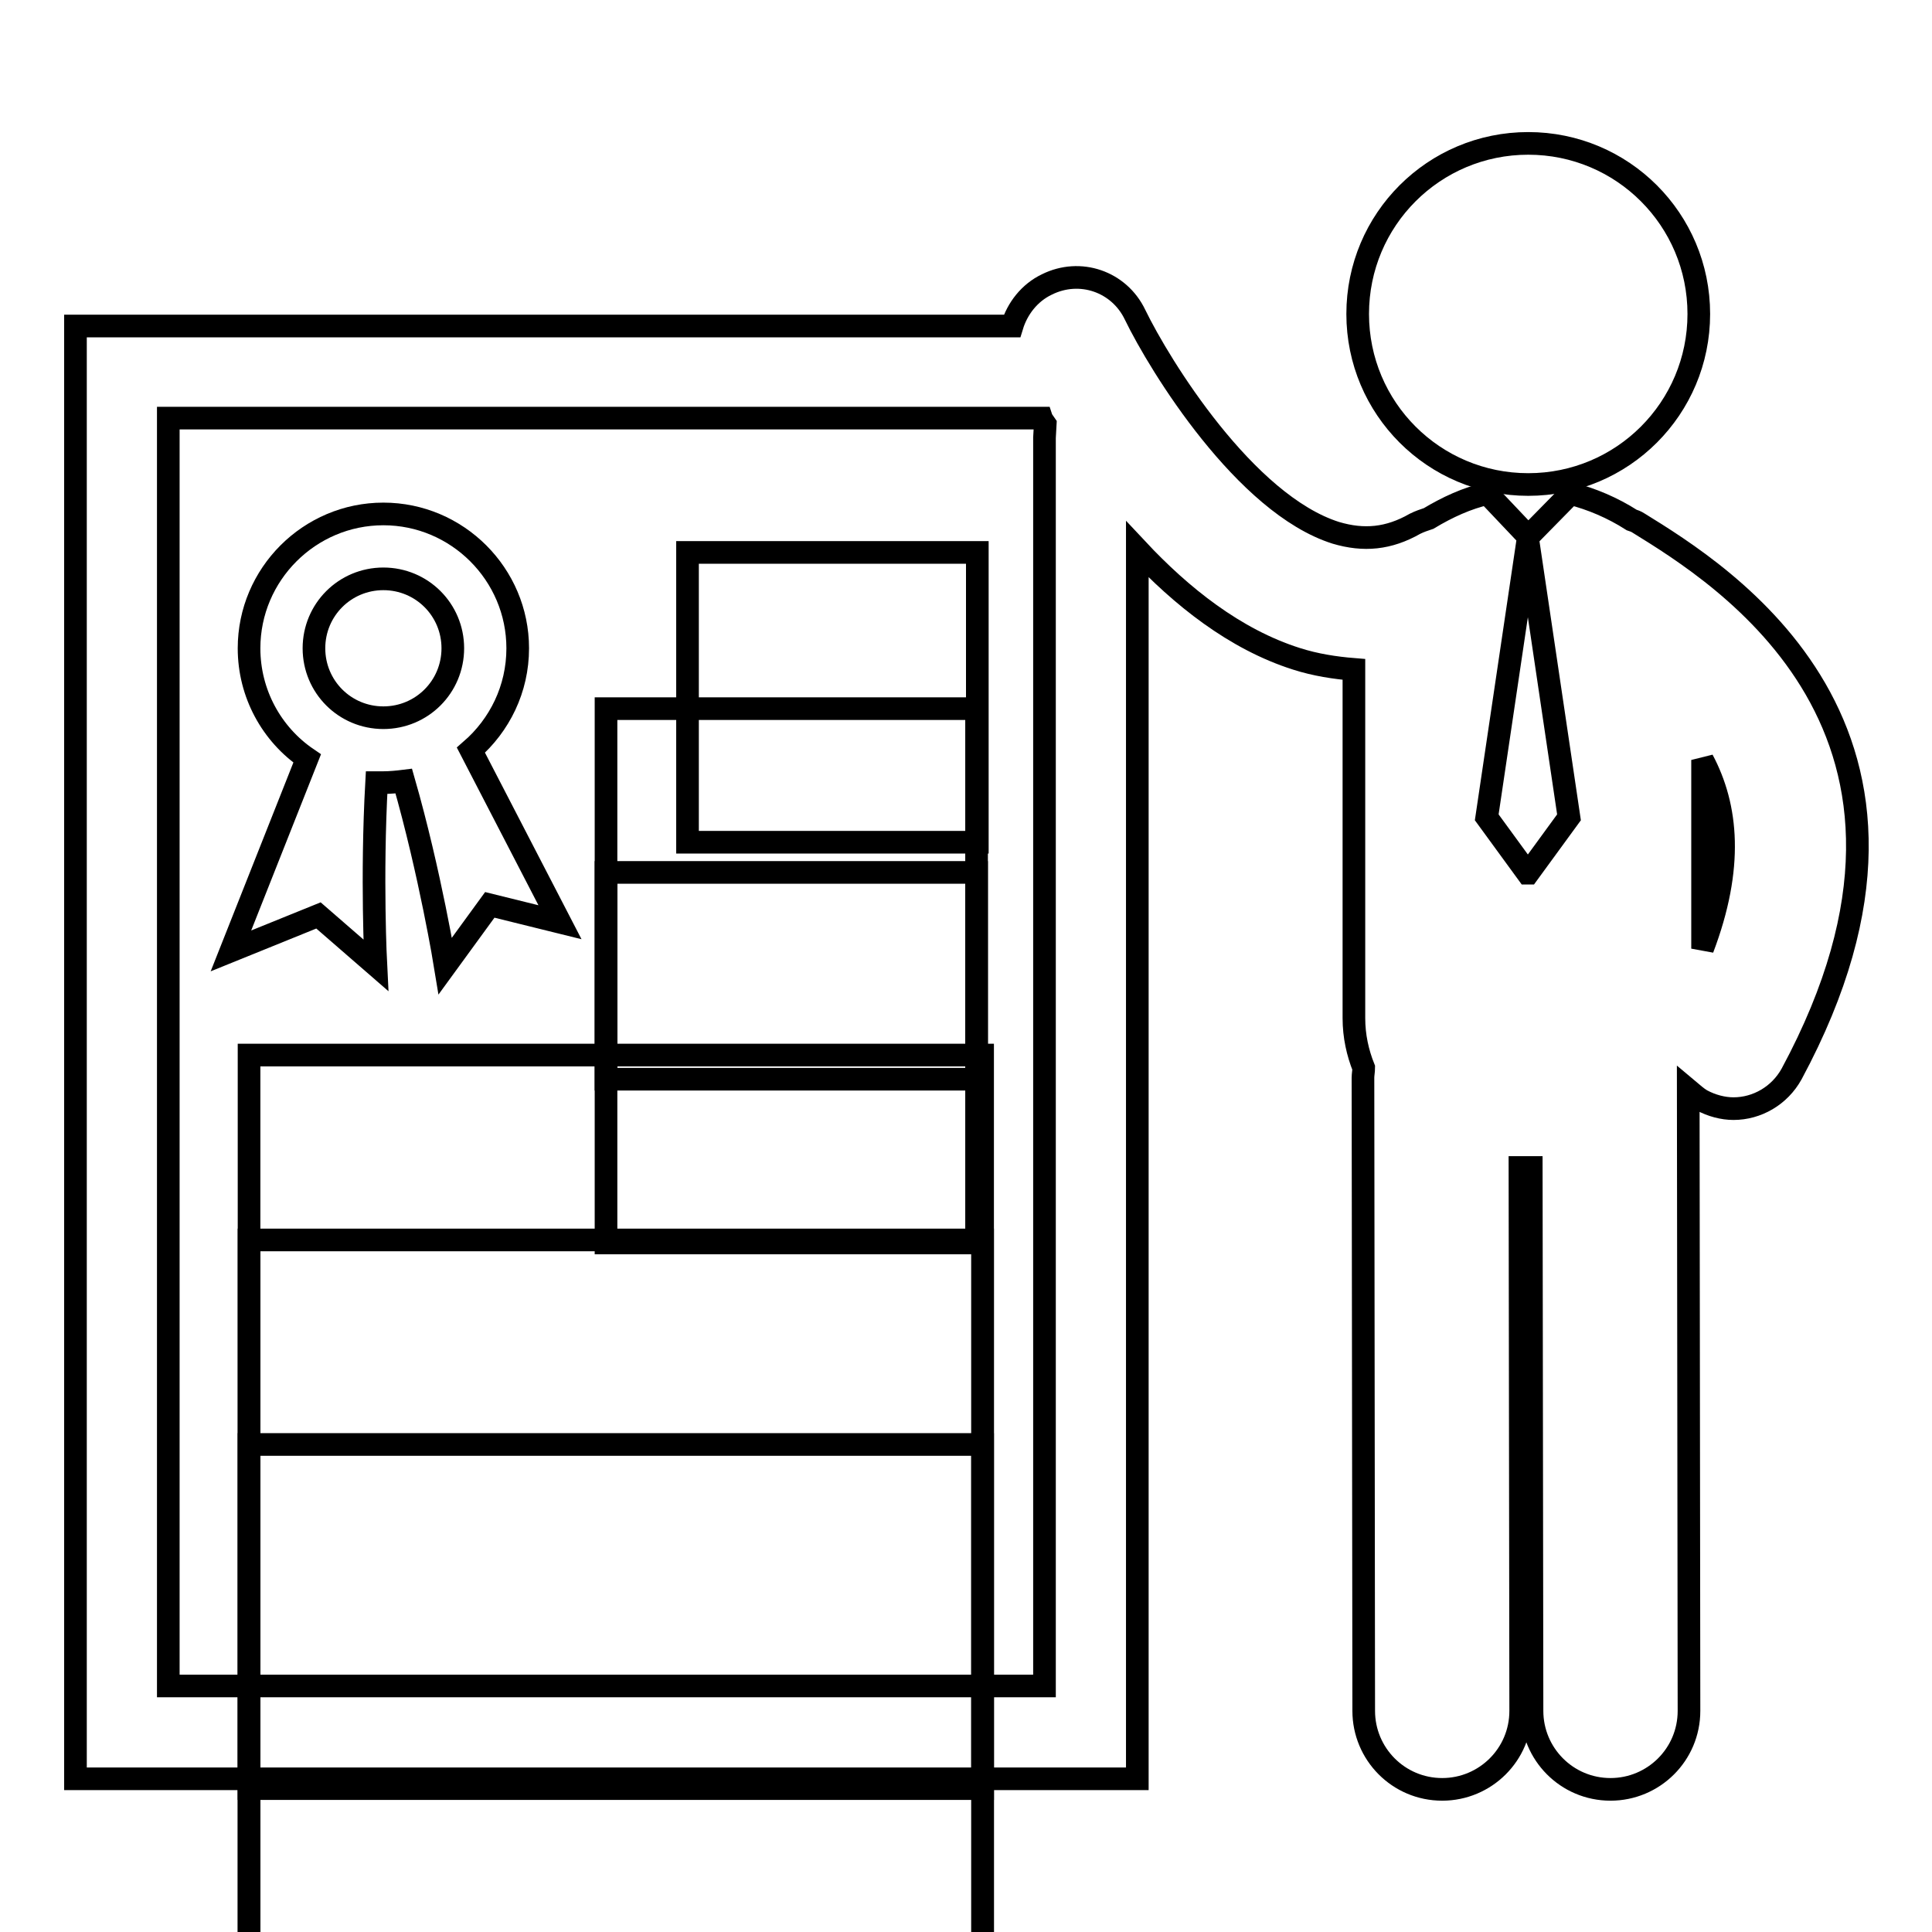 <?xml version="1.0" encoding="utf-8"?>
<!-- Svg Vector Icons : http://www.onlinewebfonts.com/icon -->
<!DOCTYPE svg PUBLIC "-//W3C//DTD SVG 1.1//EN" "http://www.w3.org/Graphics/SVG/1.1/DTD/svg11.dtd">
<svg version="1.1" xmlns="http://www.w3.org/2000/svg" xmlns:xlink="http://www.w3.org/1999/xlink" x="0px" y="0px" viewBox="0 0 256 256" enable-background="new 0 0 256 256" xml:space="preserve">
<g><g><g><g><path stroke-width="3" fill-opacity="0" stroke="#000000"  d="M42.2,121.3l7.6,6.6c0,0-0.6-11.6,0.1-24.2c0.3,0,0.6,0,0.9,0c0.9,0,1.9-0.1,2.7-0.2C57,115.7,59,128,59,128l5.9-8.1l9.3,2.3L62.4,99.4c3.8-3.3,6.2-8.1,6.2-13.5c0-9.8-8-17.8-17.8-17.8c-9.8,0-17.8,8-17.8,17.8c0,6,3,11.4,7.7,14.6l-10.1,25.5L42.2,121.3z M50.8,76.7c5.1,0,9.2,4.1,9.2,9.2s-4.1,9.2-9.2,9.2c-5.1,0-9.2-4.1-9.2-9.2C41.6,80.8,45.7,76.7,50.8,76.7z"/><path stroke-width="3" fill-opacity="0" stroke="#000000"  d="M91.1 73.2h38.4v38.4h-38.4z"/><path stroke-width="3" fill-opacity="0" stroke="#000000"  d="M80.3 93.9h49.1v49.1h-49.1z"/><path stroke-width="3" fill-opacity="0" stroke="#000000"  d="M80.3 115.6h49.1v49.1h-49.1z"/><path stroke-width="3" fill-opacity="0" stroke="#000000"  d="M33 139.8h97.2v97.2h-97.2z"/><path stroke-width="3" fill-opacity="0" stroke="#000000"  d="M33 164.3h97.2v97.2h-97.2z"/><path stroke-width="3" fill-opacity="0" stroke="#000000"  d="M33 191.4h97.2v97.2h-97.2z"/><path stroke-width="3" fill-opacity="0" stroke="#000000"  d="M217.1,69.3c-0.3-0.2-0.6-0.3-0.9-0.4c-2.5-1.6-5.3-2.8-8.1-3.5l-5.6,5.7l-5.4-5.7c0,0,0,0,0,0c-2.7,0.6-5.3,1.8-7.8,3.3c-0.6,0.2-1.2,0.4-1.8,0.7c-3.5,2-6.8,2.3-10.5,1.2c-12-3.8-23.3-22.1-26.6-28.9c-2.1-4.4-7.3-6.2-11.7-4c-2.3,1.1-3.9,3.2-4.6,5.5H10v192.5h140.7V72.8c5.8,6.2,12.9,11.9,21.1,14.5c2.5,0.8,5.1,1.2,7.6,1.4v46.2c0,2.4,0.5,4.6,1.3,6.6c0,0.4-0.1,0.9-0.1,1.3l0.1,83.9c0,5.7,4.6,10.4,10.4,10.4l0,0c5.7,0,10.4-4.6,10.4-10.4l-0.1-72c0.4,0,0.8,0,1.2,0c0.1,0,0.2,0,0.3,0l0.1,72c0,5.7,4.6,10.4,10.4,10.4l0,0c5.7,0,10.4-4.6,10.4-10.4l-0.1-82.3c0.6,0.5,1.1,1,1.8,1.4c1.3,0.7,2.8,1.1,4.2,1.1c3.1,0,6.1-1.7,7.7-4.6C261.9,96.8,228.1,76.1,217.1,69.3z M138.4,58v165.4H22.3V55.4h115.7c0.1,0.3,0.3,0.5,0.5,0.8L138.4,58z M202.5,115.7h-0.1l-5.4-7.4l5.4-36.4h0.1l5.4,36.4L202.5,115.7z M225.6,125.7v-25C228.9,106.9,229.7,114.9,225.6,125.7z"/><path stroke-width="3" fill-opacity="0" stroke="#000000"  d="M202.5,19c12.5,0,22.6,10.1,22.6,22.6c0,12.5-10.1,22.6-22.6,22.6c-12.5,0-22.6-10.1-22.6-22.6C179.9,29.1,190,19,202.5,19z"/></g></g><g></g><g></g><g></g><g></g><g></g><g></g><g></g><g></g><g></g><g></g><g></g><g></g><g></g><g></g><g></g></g></g>
</svg>